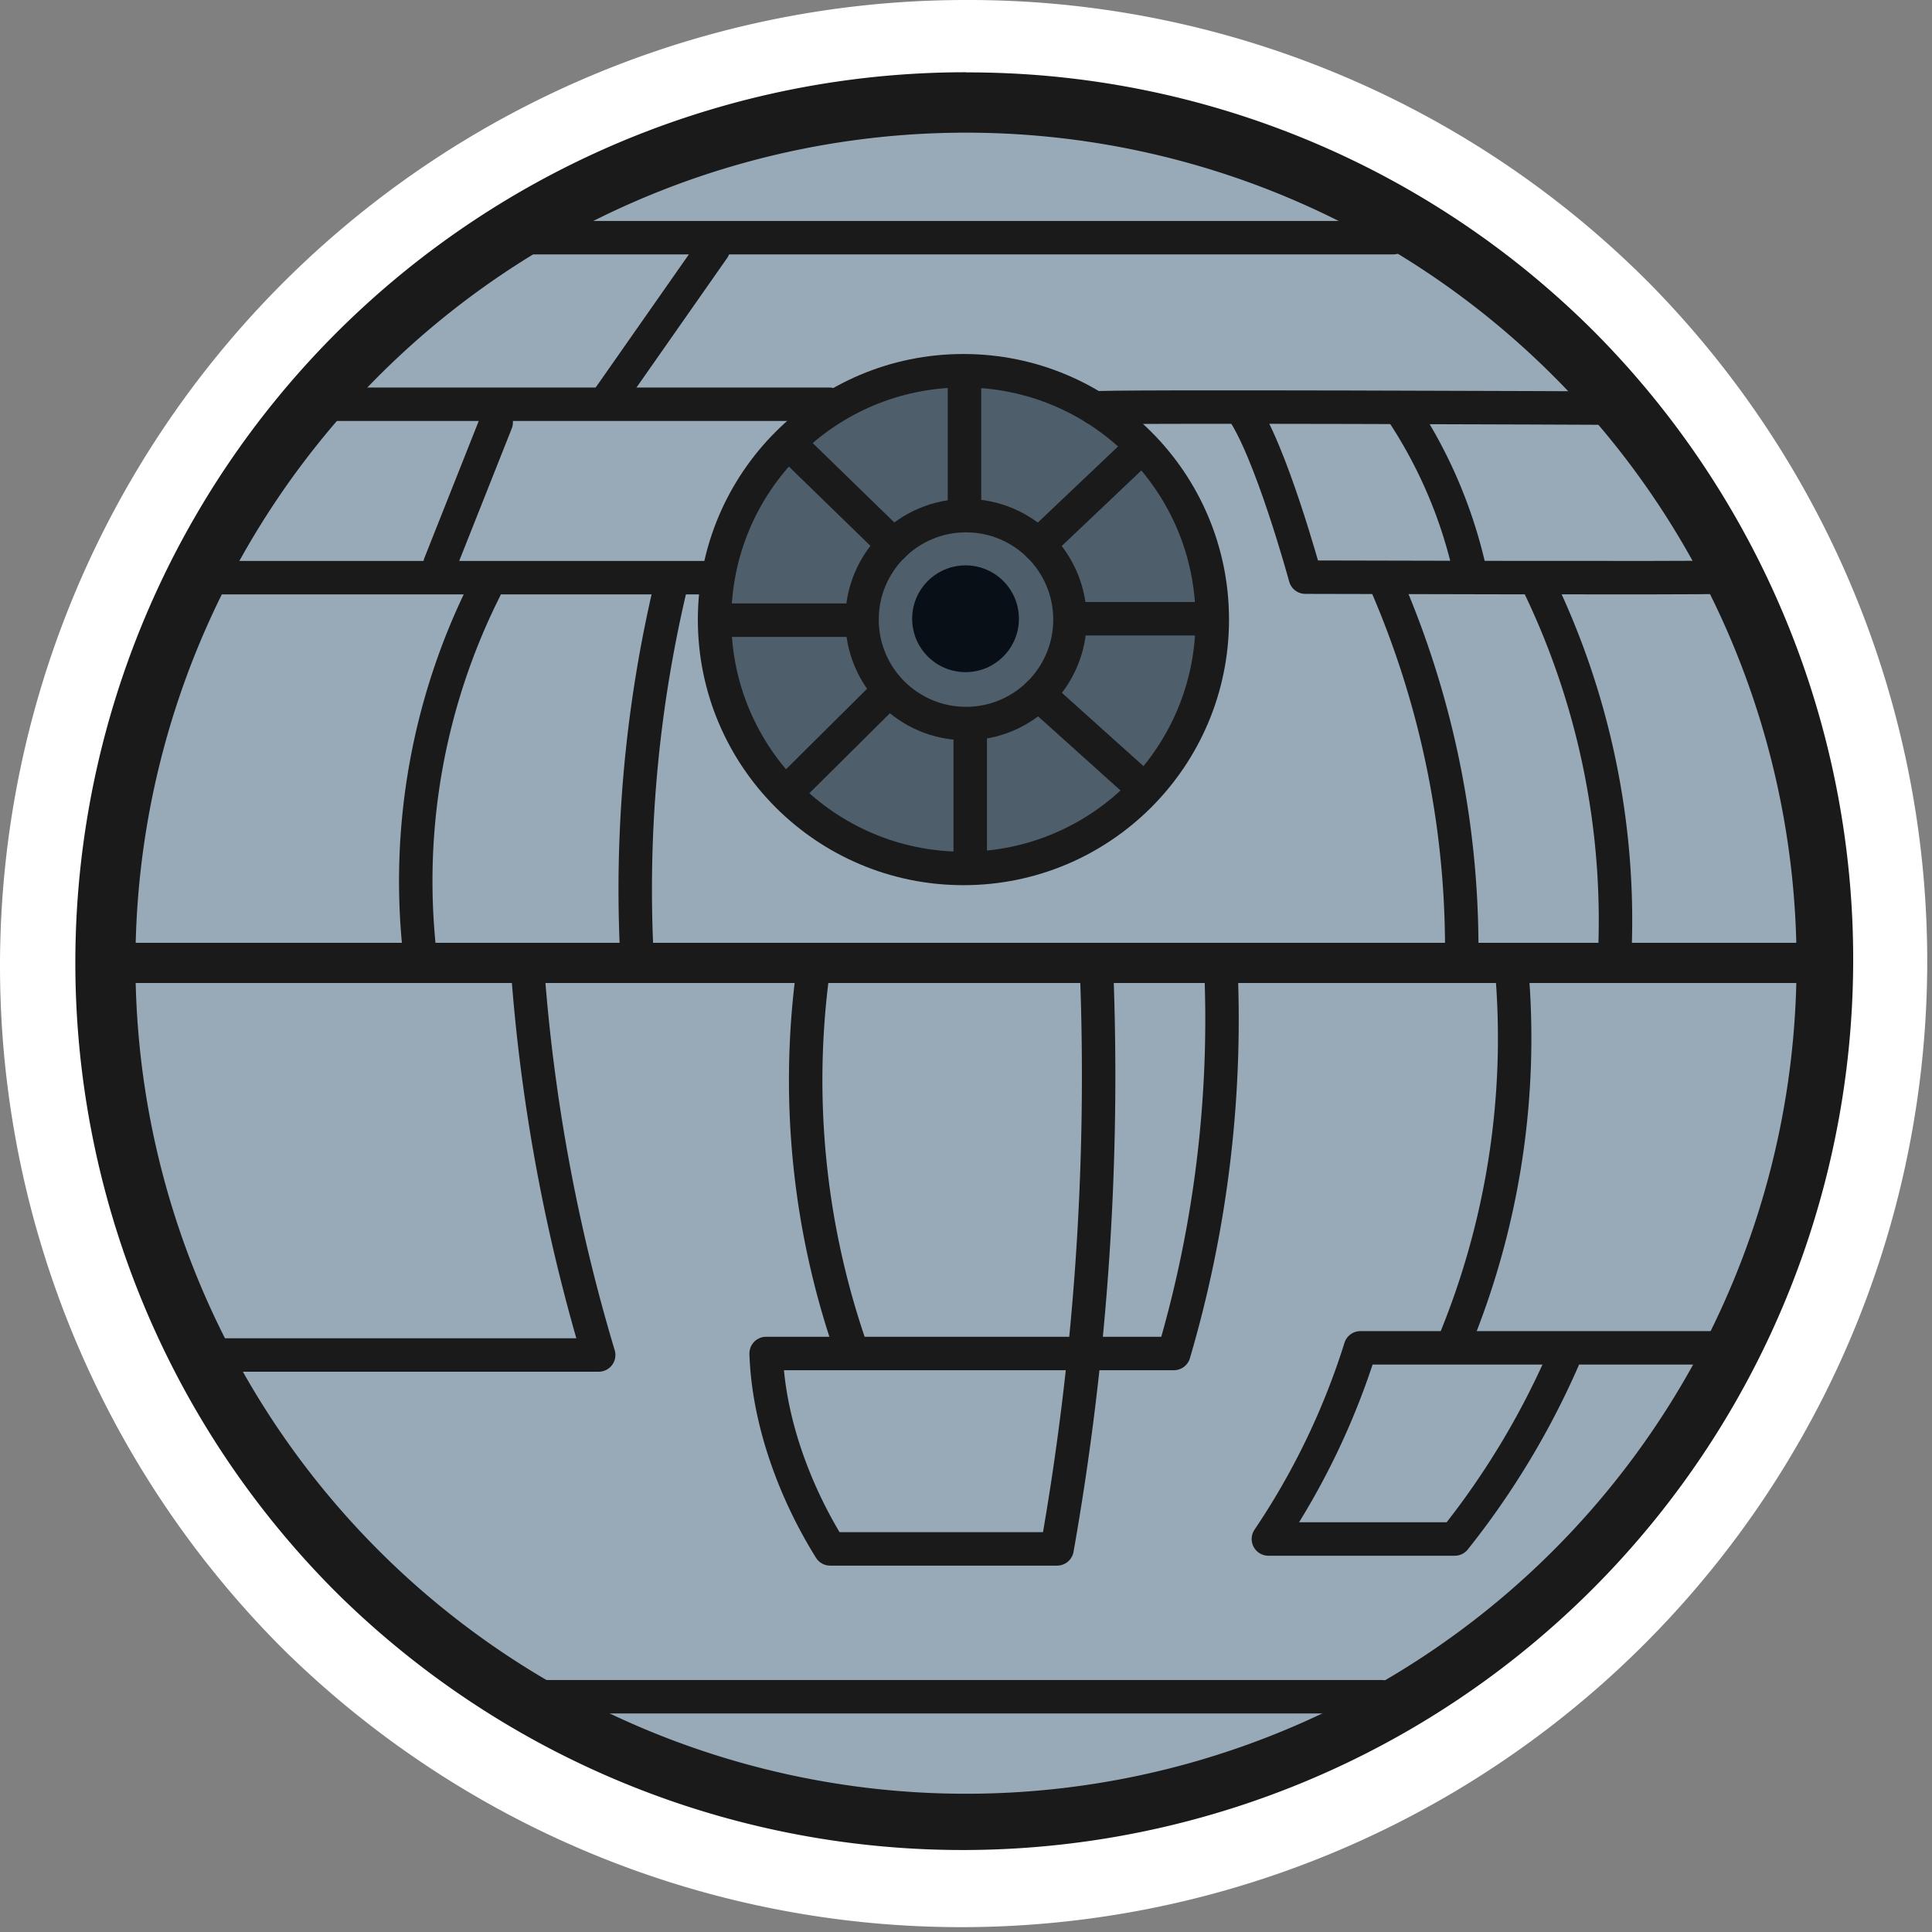 <svg xmlns="http://www.w3.org/2000/svg" viewBox="0 0 255.88 255.88"><rect x="0" y="0" width="255.88" height="255.88" fill="#808080" stroke="none"/><defs><style>.cls-1{fill:#fff;}.cls-2{fill:#98aab8;}.cls-3{fill:#4e5e6b;}.cls-4{fill:#080f17;}.cls-5,.cls-6{fill:none;stroke:#1a1a1a;stroke-linecap:round;stroke-linejoin:round;}.cls-5{stroke-width:5.32px;}.cls-6{stroke-width:4.43px;}.cls-7{fill:#1a1a1a;}</style></defs><title>star-wars-death-star</title><g><path d="M146.05,274.17A122.94,122.94,0,0,1,59.12,64.3,122.94,122.94,0,0,1,233,238.16,122.17,122.17,0,0,1,146.05,274.17Z" class="cls-1" transform="translate(-18.11 -23.29)"/><path d="M146.05,33.29a117.94,117.94,0,0,1,83.4,201.33A117.94,117.94,0,1,1,62.66,67.83a117.17,117.17,0,0,1,83.39-34.54m0-10a127.93,127.93,0,0,0-90.46,218.4A127.94,127.94,0,0,0,236.52,60.76a127.11,127.11,0,0,0-90.47-37.47Z" class="cls-1" transform="translate(-18.11 -23.29)"/><circle cx="128.5" cy="126.71" r="113.87" class="cls-2"/><circle cx="127.6" cy="82.06" r="32.96" class="cls-3"/><circle cx="127.88" cy="81.95" r="7.07" class="cls-4"/><line x1="15.73" x2="239.81" y1="127.53" y2="127.53" class="cls-5"/><circle cx="127.6" cy="82.06" r="32.96" class="cls-6"/><line x1="68.84" x2="184.51" y1="31.48" y2="31.48" class="cls-6"/><line x1="43.26" x2="109.84" y1="53.54" y2="53.54" class="cls-6"/><path d="M163.09,77.34c-.51-.31,67.94,0,67.94,0" class="cls-6" transform="translate(-18.11 -23.29)"/><path d="M245.51,99.73c-.81.16-54.52,0-54.52,0s-4.66-17.12-8.52-22.39" class="cls-6" transform="translate(-18.11 -23.29)"/><line x1="27.03" x2="93.79" y1="76.51" y2="76.51" class="cls-6"/><path d="M98.7,76.05l13.89-19.84" class="cls-6" transform="translate(-18.11 -23.29)"/><path d="M83.83,79.22,76.38,98" class="cls-6" transform="translate(-18.11 -23.29)"/><path d="M106.85,101.28a174.12,174.12,0,0,0-4.46,46.95" class="cls-6" transform="translate(-18.11 -23.29)"/><path d="M82.34,101.3a86.23,86.23,0,0,0-8.64,48.19" class="cls-6" transform="translate(-18.11 -23.29)"/><path d="M203.74,77.71a62.8,62.8,0,0,1,8.89,20.55" class="cls-6" transform="translate(-18.11 -23.29)"/><circle cx="127.94" cy="82.06" r="13.77" class="cls-6"/><line x1="72.29" x2="183" y1="224.72" y2="224.72" class="cls-6"/><path d="M201.61,100.45a121.33,121.33,0,0,1,10.08,50.62" class="cls-6" transform="translate(-18.11 -23.29)"/><path d="M222,100.94A102.27,102.27,0,0,1,232,149" class="cls-6" transform="translate(-18.11 -23.29)"/><path d="M244.5,201.8H198.29a97.31,97.31,0,0,1-12.19,25.32h24.68a106.79,106.79,0,0,0,14.35-23.78" class="cls-6" transform="translate(-18.11 -23.29)"/><path d="M45.52,202.75H97.4A238.54,238.54,0,0,1,88,151.83" class="cls-6" transform="translate(-18.11 -23.29)"/><path d="M163.36,152.21a359.21,359.21,0,0,1-5.25,76.22H128.06c-4.73-7.57-8.19-17-8.48-25.88h54A156.69,156.69,0,0,0,179.83,152" class="cls-6" transform="translate(-18.11 -23.29)"/><path d="M210.56,201.43a105.39,105.39,0,0,0,7.76-49.78" class="cls-6" transform="translate(-18.11 -23.29)"/><path d="M125.6,153.35a108.32,108.32,0,0,0,5.34,48.9" class="cls-6" transform="translate(-18.11 -23.29)"/><line x1="128.5" x2="128.5" y1="114.58" y2="97.22" class="cls-6"/><line x1="127.74" x2="127.74" y1="67.2" y2="50.25" class="cls-6"/><line x1="96.06" x2="112.93" y1="82.14" y2="82.14" class="cls-6"/><line x1="142.83" x2="159.1" y1="81.95" y2="81.95" class="cls-6"/><line x1="137.53" x2="150.97" y1="72.19" y2="59.44" class="cls-6"/><line x1="118.35" x2="105.24" y1="72.19" y2="59.44" class="cls-6"/><line x1="137.53" x2="150.97" y1="91.94" y2="104.02" class="cls-6"/><line x1="104.49" x2="117.26" y1="104.62" y2="91.94" class="cls-6"/><path d="M146.05,40.86a110,110,0,1,1-110,110,110,110,0,0,1,110-110m0-8A117.93,117.93,0,0,0,62.66,234.21,117.94,117.94,0,0,0,229.45,67.42a117.19,117.19,0,0,0-83.4-34.54Z" class="cls-7" transform="translate(-18.11 -23.29)"/></g></svg>